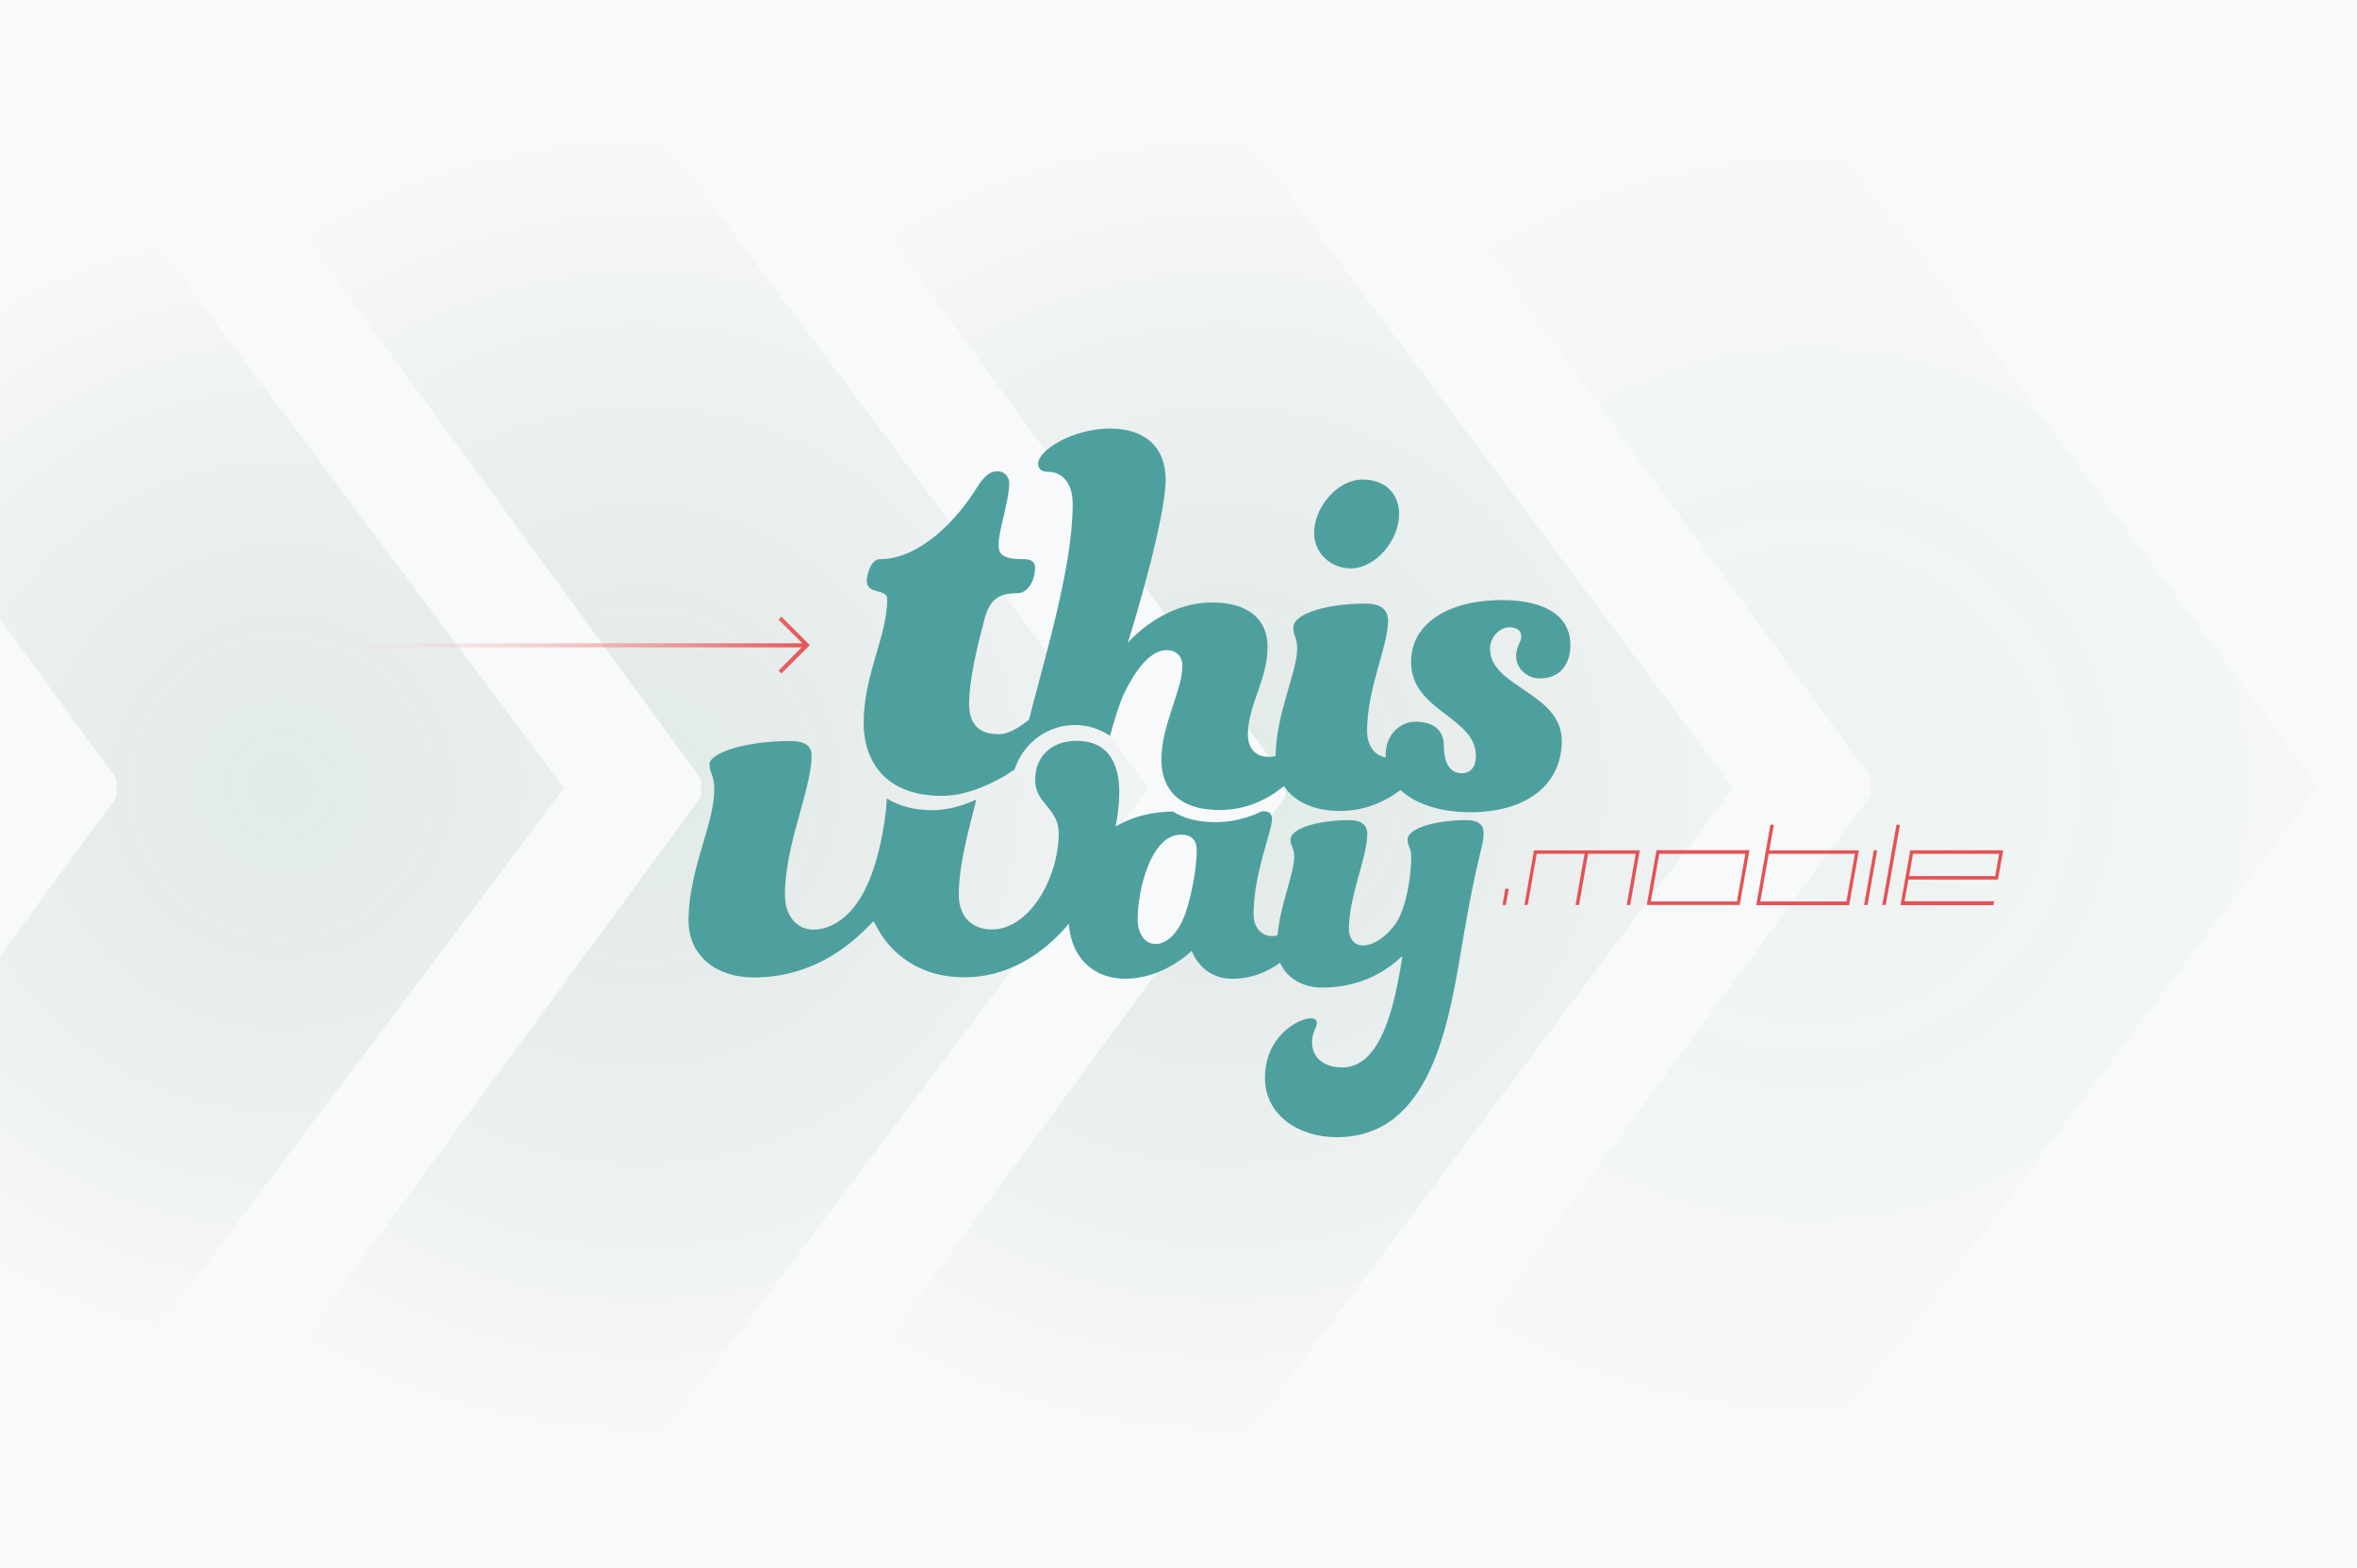 <?xml version="1.0" encoding="utf-8"?>
<!-- Generator: Adobe Illustrator 18.1.1, SVG Export Plug-In . SVG Version: 6.00 Build 0)  -->
<svg version="1.1" xmlns="http://www.w3.org/2000/svg" xmlns:xlink="http://www.w3.org/1999/xlink" x="0px" y="0px"
	 viewBox="0 0 1281 852" enable-background="new 0 0 1281 852" xml:space="preserve">
<g id="Layer_1">
</g>
<g id="Layer_3">
</g>
<g id="Layer_2">
	<rect fill="#F7F9FA" width="1281" height="852"/>
	<path fill="#999999" d="M865.5,443.2c-0.4-0.8-0.9-1.6-1.3-2.5l0.5,1C865,442.3,865.3,442.7,865.5,443.2z"/>
	<path fill="#999999" d="M993.2,641.6c-0.4-0.5-0.7-0.9-1.1-1.4c0.3,0.3,0.5,0.7,0.8,1L993.2,641.6z"/>
	<path fill="none" d="M651.1,432.4c-17.7,0-25.5,32.6-25.5,49.7c0,8.1,3.7,14.6,10.6,14.6c5.9,0,12.1-5.3,16.1-14.6
		c3.7-8.1,8.1-28.6,8.1-40.7C660.4,435.8,657.6,432.4,651.1,432.4z"/>
	<g opacity="0.1">
		<radialGradient id="SVGID_1_" cx="665.927" cy="427" r="358.898" gradientUnits="userSpaceOnUse">
			<stop  offset="0" style="stop-color:#0A6B37"/>
			<stop  offset="1" style="stop-color:#000000;stop-opacity:0"/>
		</radialGradient>
		<polygon fill="url(#SVGID_1_)" points="622.1,1 390,1 698.6,423.3 698.6,433.1 390.5,853 622.6,853 941.9,428.2 		"/>
		<radialGradient id="SVGID_2_" cx="348.309" cy="427" r="358.898" gradientUnits="userSpaceOnUse">
			<stop  offset="0" style="stop-color:#0A6B37"/>
			<stop  offset="1" style="stop-color:#000000;stop-opacity:0"/>
		</radialGradient>
		<polygon fill="url(#SVGID_2_)" points="304.5,1 72.4,1 381,423.3 381,433.1 72.8,853 305,853 624.2,428.2 		"/>
		<radialGradient id="SVGID_3_" cx="153.312" cy="427.364" r="308.748" gradientUnits="userSpaceOnUse">
			<stop  offset="0" style="stop-color:#0A6B37"/>
			<stop  offset="1" style="stop-color:#000000;stop-opacity:0"/>
		</radialGradient>
		<polygon fill="url(#SVGID_3_)" points="0,18.5 0,336.6 63.4,423.3 63.4,433.1 0,519.5 0,836.2 306.6,428.2 		"/>
	</g>
	<path fill="#4EA09E" d="M734.1,308.9c13.5,0,26.3-15.3,26.3-29.5c0-10.7-7.1-18.8-19.9-18.8c-13.5,0-26.3,14.9-26.3,29.1
		C714.2,300.4,723.1,308.9,734.1,308.9z"/>
	<linearGradient id="SVGID_4_" gradientUnits="userSpaceOnUse" x1="137.5" y1="350.572" x2="440.12" y2="350.572">
		<stop  offset="0" style="stop-color:#FFFFFF;stop-opacity:0"/>
		<stop  offset="1" style="stop-color:#E55255"/>
	</linearGradient>
	<polygon fill="url(#SVGID_4_)" points="423.1,336.7 436.1,349.6 137.5,349.6 137.5,351.8 435.7,351.8 423.1,364.4 424.7,366 
		440.1,350.6 424.7,335.1 	"/>
	<radialGradient id="SVGID_5_" cx="984.085" cy="426" r="358.898" gradientUnits="userSpaceOnUse">
		<stop  offset="0" style="stop-color:#0A6B37"/>
		<stop  offset="1" style="stop-color:#000000;stop-opacity:0"/>
	</radialGradient>
	<polygon opacity="4.000000e-002" fill="url(#SVGID_5_)" points="940.3,0 708.2,0 1016.8,422.3 1016.8,432.1 708.6,852 940.8,852 
		1260,427.2 	"/>
	<g>
		<polygon fill="#E55255" points="816.6,491.8 818.4,491.8 820,483 818.1,483 		"/>
		<polygon fill="#E55255" points="828.5,491.8 830.3,491.8 835.2,464 861.2,464 856.3,491.8 858.2,491.8 863.1,464 889,464 
			884.1,491.8 886,491.8 891.2,462.1 833.7,462.1 		"/>
		<path fill="#E55255" d="M895,491.8h50.5l5.3-29.8h-50.5L895,491.8z M948.6,464l-4.6,25.9h-46.8l4.6-25.9H948.6z"/>
		<path fill="#E55255" d="M964.1,448.2h-1.9l-7.7,43.7h50.5l5.3-29.8h-48.7L964.1,448.2z M1008.1,464l-4.6,25.9h-46.8l4.6-25.9
			H1008.1z"/>
		<polygon fill="#E55255" points="1013.1,491.8 1015,491.8 1020.2,462.1 1018.4,462.1 		"/>
		<polygon fill="#E55255" points="1023,491.8 1024.9,491.8 1032.6,448.2 1030.7,448.2 		"/>
		<path fill="#E55255" d="M1085.9,478l2.8-15.9h-50.5l-5.3,29.8h50.5l0.4-2.1h-48.7l2.1-11.8H1085.9z M1039.7,464h46.8l-2.1,12.1
			h-46.8L1039.7,464z"/>
	</g>
	<path fill="none" d="M641.9,453.5c-16.4,0-23.5,30.1-23.5,45.9c0,7.5,3.4,13.5,9.8,13.5c5.5,0,11.2-4.9,14.9-13.5
		c3.4-7.5,7.5-26.4,7.5-37.6C650.5,456.7,647.9,453.5,641.9,453.5z"/>
	<path fill="none" d="M641.9,453.5c-16.4,0-23.5,30.1-23.5,45.9c0,7.5,3.4,13.5,9.8,13.5c5.5,0,11.2-4.9,14.9-13.5
		c3.4-7.5,7.5-26.4,7.5-37.6C650.5,456.7,647.9,453.5,641.9,453.5z"/>
	<path fill="#4EA09E" d="M796.9,445.7c-16.4,0-31.9,4.3-31.9,10.6c0,3.7,2,4.3,2,9.2c0,10.3-2.6,27.6-8.3,36.2
		c-4.3,6.3-11.5,12.1-18.1,12.1c-4.6,0-7.5-4-7.5-8.9c0-17.8,10-39,10-51.7c0-4.9-3.2-7.5-9.8-7.5c-16.4,0-31.9,4.3-31.9,10.6
		c0,3.7,2,4.3,2,9.2c0,9.2-7.5,25.7-9.1,42.8c-0.9,0.3-2,0.4-3.2,0.4c-5.2,0-9.8-4.3-9.8-11.8c0-22.4,10-44.8,10-51.7
		c0-3.2-1.7-4.3-4.3-4.3c-0.5,0-0.9,0-1.4,0.1c-7.9,3.8-16.3,5.8-25,5.8c-9.4,0-17.2-2-23.2-5.8c-11.4,0.2-20.8,2.7-28.6,6.8
		c-0.9,0.5-1.7,0.9-2.5,1.4c1.3-6.5,2-12.8,2-18.7c0-12.7-4-27.9-23.3-27.9c-13.4,0-22.4,8.5-22.4,21.1c0,6.7,3,10.2,6.1,14
		c3.1,3.7,6.7,8,6.7,15c0,24.2-15.8,52.4-36.3,52.4c-11.1,0-18-7.2-18-18.8c0-14.4,4.1-30.4,7.7-44.6c0.6-2.5,1.3-4.9,1.8-7.2
		c-8.3,3.8-16.3,5.8-23.7,5.8c-10,0-18.3-2.2-24.9-6.4c-0.8,15.3-5.2,36.7-12.1,50c-6.7,13.3-17.1,21.3-27.9,21.3
		c-9.1,0-15.4-7.7-15.4-18.8c0-15.3,4.4-31.3,8.4-45.5c3.1-11.4,6.1-22.1,6.1-30.2c0-2,0-8-11.4-8c-25.2,0-44.1,6.7-44.1,12.6
		c0,2,0.4,3.2,1,4.8c0.7,2,1.6,4.4,1.6,8.8c0,8.9-3,18.9-6.1,29.5c-3.7,12.6-7.9,26.9-7.9,41.9c0,18.5,14.3,30.9,35.6,30.9
		c34.4,0,55.2-20.8,62-27.6l3-3l2,3.7c4.3,8.1,17.6,26.8,47.4,26.8c23.1,0,42.4-12.1,56.7-29.1c0.2,2.8,0.6,5.4,1.3,7.8
		c3.9,14.6,15.6,22.1,29.3,22.1c21,0,36.2-15.2,36.2-15.2s4.9,15.2,22.1,15.2c10.7,0,19.3-3.9,25.9-8.7c3.5,8.1,12.1,13.5,22.9,13.5
		c22.7,0,36.7-10.6,43.6-17.2c-4.3,28.1-11.8,60.6-32.7,60.6c-9.8,0-16.4-5.2-16.4-13.5c0-6.3,2.6-7.8,2.6-10.6
		c0-1.7-1.1-2.6-3.2-2.6c-6.6,0-25,9.5-25,32.4c0,20.1,18.1,32.2,39,32.2c52,0,61.2-63.4,68.6-107.4c8-47.1,11.2-50.2,11.2-57.4
		C806.6,448.2,803.5,445.7,796.9,445.7z M643,499.5c-3.7,8.6-9.5,13.5-14.9,13.5c-6.3,0-9.8-6-9.8-13.5c0-15.8,7.2-45.9,23.5-45.9
		c6,0,8.6,3.2,8.6,8.3C650.5,473,646.5,492,643,499.5z"/>
	<path fill="#4EA09E" d="M809.8,352.6c0-6.7,5.7-11.7,10.3-11.7c3.9,0,6.7,1.4,6.7,5c0,3.2-2.8,5.3-2.8,10.7c0,6.7,6,12.1,12.8,12.1
		c11.7,0,16.7-8.5,16.7-18.1c0-14.6-11.7-24.5-37.6-24.5c-26.6,0-49,11.4-49,33.7c0,26.6,35.2,29.8,35.2,50.8c0,6.4-2.8,9.6-7.8,9.6
		c-6.4,0-9.6-6-9.6-14.9c0-8.5-5.7-13.1-15.3-13.1c-8.2,0-16.3,6.7-16.3,18.1c0,0.4,0,0.9,0,1.3c-5.6-0.8-10.1-6-10.1-14.4
		c0-23.4,11.4-45.8,11.4-60c0-6-4.3-9.2-12.1-9.2c-20.6,0-39.4,5.3-39.4,13.1c0,4.6,2.1,5.3,2.1,11.4c0,12.7-11.6,35.7-11.7,58.3
		c-1.2,0.4-2.5,0.5-4.1,0.5c-6.4,0-11-4.3-11-12.1c0-16,10.7-29.8,10.7-47.6c0-15.3-10.7-24.2-30.2-24.2c-20.2,0-36.9,12.1-45.8,22
		c5-15.6,20.6-68.9,20.6-88.8c0-17.8-11.4-27.7-30.2-27.7c-20.2,0-39.1,11.7-39.1,19.2c0,2.8,2.1,4.3,5.3,4.3
		c7.5,0,13.5,5.7,13.5,17.4c0,33.9-14.5,81.1-23.8,117.4c-4,3.1-8.4,6.1-12.8,7.3c-1.2,0.3-2.4,0.5-3.7,0.5c-7.5,0-12.9-2.7-15-9.4
		c-0.7-2.1-1-4.6-1-7.5c0-13.6,5.4-34.6,8.6-46.5c2.9-9.9,7.4-13.2,17.7-13.2c4.9,0,9.5-5.8,9.5-14c0-3.3-2.5-4.5-5.8-4.5
		c-12.4,0-14-2.9-14-8.2c0-7,5.8-23.9,5.8-33c0-3.3-2.1-6.6-6.6-6.6c-3.7,0-7,2.5-11.1,9.1c-10.7,17.3-30.9,38.7-52.7,38.7
		c-4.5,0-7,7.8-7,11.9c0,7.4,11.1,4.1,11.1,9.5c0,20.6-12.8,41.2-12.8,67.6c0,11.2,3.4,21.3,10.6,28.5c6.9,6.9,17.3,11.1,31.8,11.1
		c10.8,0,22-4,32.2-9.7c2.6-1.4,5-3,7.4-4.6c0.8-2.4,1.8-4.7,3.1-6.9c4.6-7.9,12-13.7,20.8-16.1c2.8-0.8,5.8-1.2,8.9-1.2
		c7.1,0,13.6,2.2,19.1,5.9c2.6-9.9,5.7-19.5,8.4-24.6c7.1-14.2,14.9-22,22.4-22c5,0,8.5,3.2,8.5,8.5c0,13.5-11.4,32-11.4,51.1
		c0,16.3,9.9,27.3,31.6,27.3c14.9,0,26.6-6.1,35-13c5.4,8.1,15.6,13.5,30.5,13.5c13.7,0,24.7-5.2,32.9-11.4
		c8.1,7.7,21.7,12.1,37.9,12.1c31.3,0,49.7-15.6,49.7-38.7C848.9,376.4,809.8,373.5,809.8,352.6z"/>
</g>
</svg>
